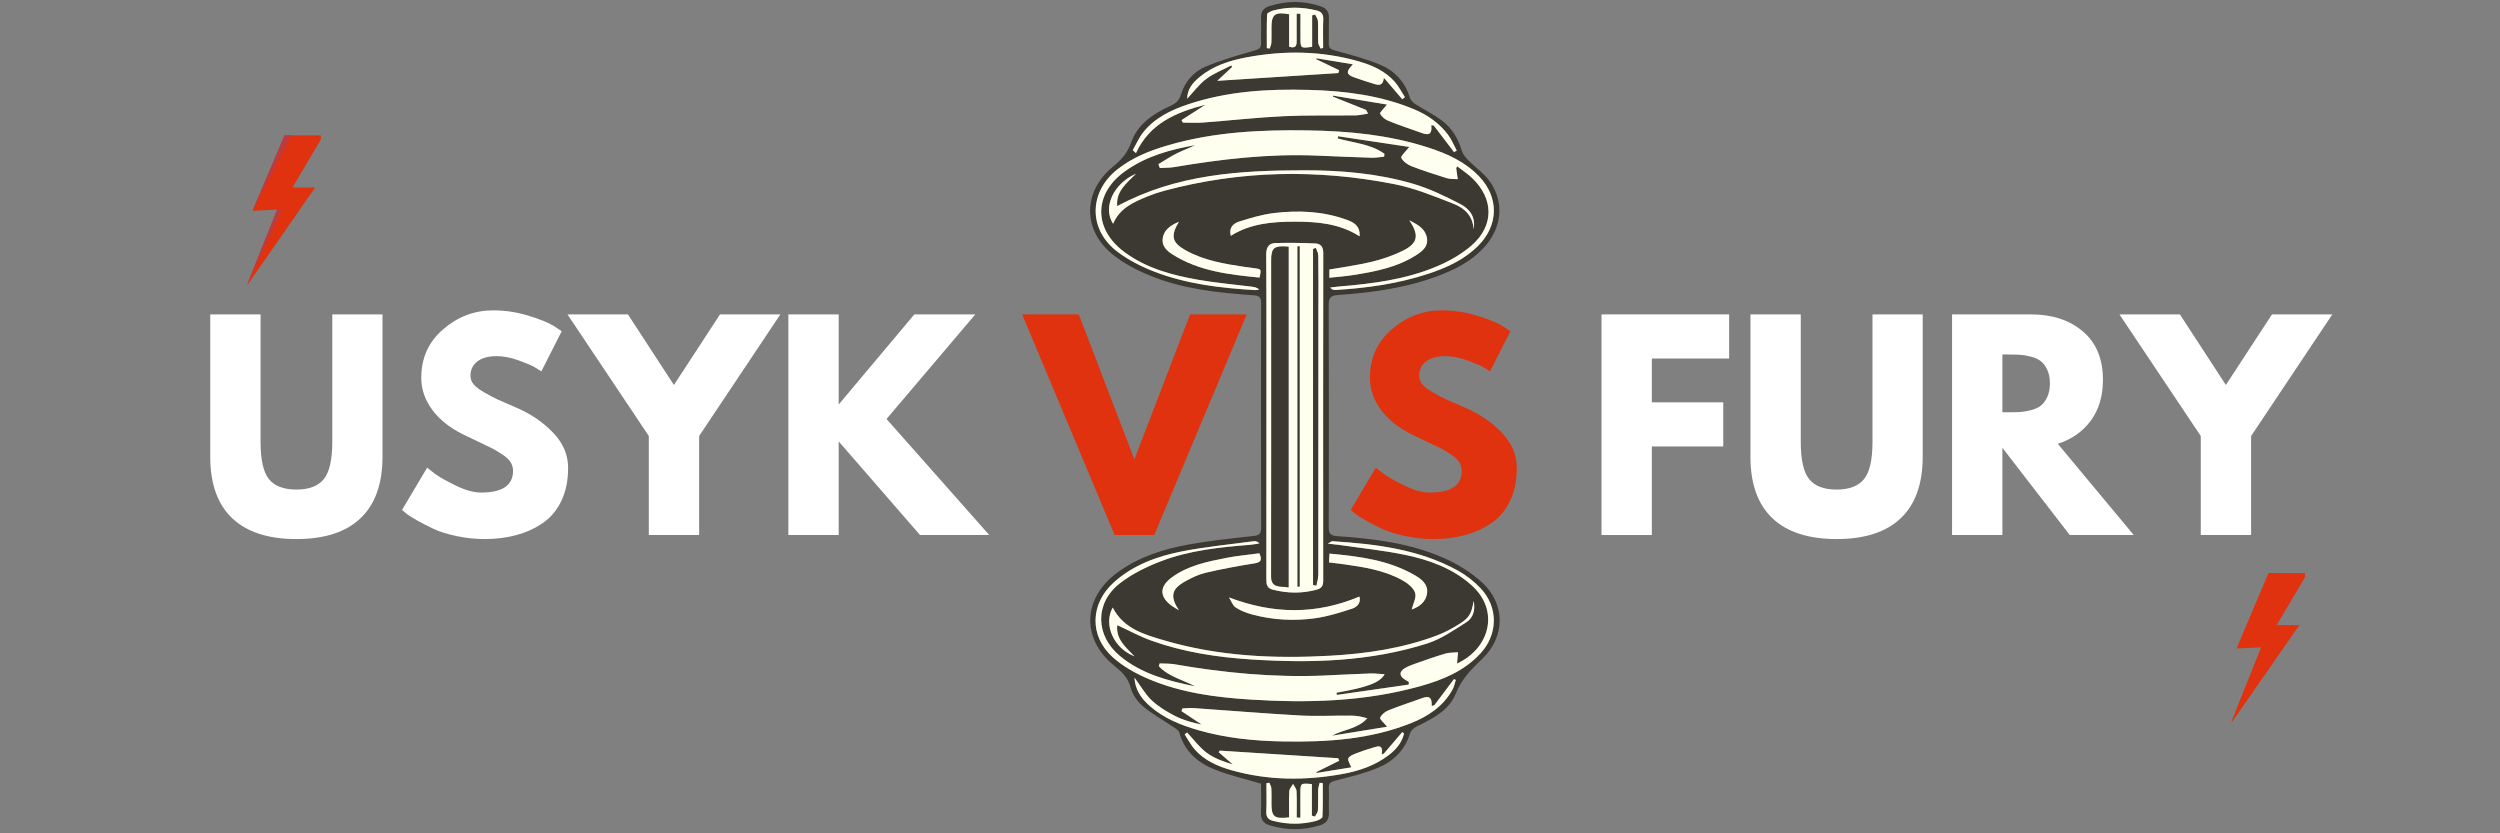 <svg xmlns="http://www.w3.org/2000/svg" xmlns:xlink="http://www.w3.org/1999/xlink" width="504" viewBox="0 0 378 126" height="168" preserveAspectRatio="xMidYMid meet"><rect x="0" y="0" width="378" height="126" fill="#808080" stroke="none"/><defs><g></g><clipPath id="8160af24f8"><path d="M 37.266 20.477 L 48.516 20.477 L 48.516 42.977 L 37.266 42.977 Z M 37.266 20.477 " clip-rule="nonzero"></path></clipPath><clipPath id="f2fabe515d"><path d="M 37.266 20.477 L 45 20.477 L 45 42.977 L 37.266 42.977 Z M 37.266 20.477 " clip-rule="nonzero"></path></clipPath><clipPath id="36dcf3ddc8"><path d="M 337.266 86.656 L 348.516 86.656 L 348.516 109.156 L 337.266 109.156 Z M 337.266 86.656 " clip-rule="nonzero"></path></clipPath><clipPath id="3c3ab047d1"><path d="M 337.266 86.656 L 345 86.656 L 345 109.156 L 337.266 109.156 Z M 337.266 86.656 " clip-rule="nonzero"></path></clipPath></defs><g fill="#ffffff" fill-opacity="1"><g transform="translate(239.727, 80.896)"><g><path d="M 21.719 -33.359 L 21.719 -26.688 L 10.031 -26.688 L 10.031 -20.062 L 20.828 -20.062 L 20.828 -13.391 L 10.031 -13.391 L 10.031 0 L 2.422 0 L 2.422 -33.359 Z M 21.719 -33.359 "></path></g></g></g><g fill="#ffffff" fill-opacity="1"><g transform="translate(262.651, 80.896)"><g><path d="M 28.062 -33.359 L 28.062 -11.844 C 28.062 -7.75 26.957 -4.648 24.75 -2.547 C 22.539 -0.441 19.305 0.609 15.047 0.609 C 10.785 0.609 7.547 -0.441 5.328 -2.547 C 3.117 -4.648 2.016 -7.75 2.016 -11.844 L 2.016 -33.359 L 9.625 -33.359 L 9.625 -14.078 C 9.625 -11.379 10.047 -9.504 10.891 -8.453 C 11.742 -7.398 13.125 -6.875 15.031 -6.875 C 16.945 -6.875 18.332 -7.398 19.188 -8.453 C 20.039 -9.504 20.469 -11.379 20.469 -14.078 L 20.469 -33.359 Z M 28.062 -33.359 "></path></g></g></g><g fill="#ffffff" fill-opacity="1"><g transform="translate(292.73, 80.896)"><g><path d="M 2.422 -33.359 L 14.359 -33.359 C 17.566 -33.359 20.18 -32.5 22.203 -30.781 C 24.223 -29.07 25.234 -26.629 25.234 -23.453 C 25.234 -21.004 24.617 -18.945 23.391 -17.281 C 22.16 -15.625 20.5 -14.461 18.406 -13.797 L 29.891 0 L 20.219 0 L 10.031 -13.188 L 10.031 0 L 2.422 0 Z M 10.031 -18.562 L 10.922 -18.562 C 11.617 -18.562 12.207 -18.57 12.688 -18.594 C 13.176 -18.625 13.727 -18.719 14.344 -18.875 C 14.969 -19.039 15.469 -19.27 15.844 -19.562 C 16.227 -19.863 16.551 -20.297 16.812 -20.859 C 17.082 -21.43 17.219 -22.117 17.219 -22.922 C 17.219 -23.734 17.082 -24.422 16.812 -24.984 C 16.551 -25.555 16.227 -25.988 15.844 -26.281 C 15.469 -26.582 14.969 -26.812 14.344 -26.969 C 13.727 -27.133 13.176 -27.227 12.688 -27.25 C 12.207 -27.281 11.617 -27.297 10.922 -27.297 L 10.031 -27.297 Z M 10.031 -18.562 "></path></g></g></g><g fill="#ffffff" fill-opacity="1"><g transform="translate(321.678, 80.896)"><g><path d="M -1.219 -33.359 L 7.922 -33.359 L 14.875 -22.688 L 21.844 -33.359 L 30.969 -33.359 L 18.688 -14.969 L 18.688 0 L 11.078 0 L 11.078 -14.969 Z M -1.219 -33.359 "></path></g></g></g><path fill="#3b3931" d="M 190.668 118.492 C 188.188 117.75 185.852 117.227 183.66 116.348 C 181.098 115.324 179.082 113.605 178.312 110.754 C 178.219 110.402 177.715 110.129 177.355 109.887 C 175.844 108.855 174.219 107.965 172.828 106.797 C 172.004 106.102 171.234 105.055 170.977 104.027 C 170.574 102.422 169.566 101.547 168.379 100.574 C 163.441 96.527 163.73 90.375 168.965 86.551 C 172.184 84.203 175.895 83.016 179.742 82.324 C 182.949 81.746 186.199 81.406 189.438 81.051 C 190.305 80.957 190.688 80.797 190.684 79.828 C 190.656 68.492 190.656 57.16 190.68 45.824 C 190.68 44.965 190.398 44.703 189.535 44.645 C 184.262 44.277 179 43.734 174.055 41.742 C 171.988 40.91 169.914 39.84 168.199 38.441 C 163.668 34.758 163.727 28.977 168.215 25.258 C 169.488 24.203 170.465 23.176 171.043 21.516 C 172.023 18.719 174.453 17.152 177.055 15.961 C 177.84 15.602 178.301 15.168 178.559 14.309 C 179.141 12.367 180.461 10.855 182.262 10.086 C 184.66 9.066 187.199 8.348 189.715 7.633 C 190.434 7.426 190.688 7.207 190.672 6.5 C 190.641 5.246 190.723 3.988 190.664 2.738 C 190.621 1.785 191.027 1.219 191.883 0.941 C 194.508 0.086 197.137 0.074 199.754 0.98 C 200.551 1.258 200.957 1.805 200.934 2.691 C 200.898 3.984 200.949 5.281 200.914 6.578 C 200.898 7.246 201.16 7.445 201.816 7.625 C 204.141 8.266 206.504 8.867 208.715 9.801 C 210.895 10.723 212.469 12.406 213.176 14.785 C 213.289 15.16 213.676 15.527 214.027 15.754 C 215.324 16.59 216.723 17.273 217.961 18.184 C 219.52 19.328 220.469 20.941 221.031 22.805 C 221.195 23.348 221.629 23.852 222.043 24.27 C 223.035 25.277 224.246 26.102 225.09 27.211 C 227.324 30.141 227.207 33.832 224.949 36.738 C 223.199 38.988 220.82 40.363 218.23 41.41 C 213.125 43.48 207.746 44.227 202.305 44.609 C 201.242 44.684 200.895 44.965 200.898 46.07 C 200.938 57.281 200.93 68.488 200.906 79.699 C 200.902 80.625 201.121 80.988 202.137 81.059 C 207.664 81.441 213.172 82.102 218.285 84.359 C 220.391 85.289 222.465 86.559 224.141 88.113 C 227.633 91.352 227.602 96.285 224.148 99.582 C 222.492 101.164 221 102.648 220.109 104.887 C 219.109 107.391 216.656 108.637 214.297 109.797 C 213.859 110.012 213.34 110.418 213.211 110.844 C 212.441 113.418 210.68 115.121 208.336 116.098 C 206.27 116.961 204.055 117.477 201.879 118.039 C 201.188 118.219 200.883 118.41 200.918 119.16 C 200.973 120.371 200.883 121.586 200.938 122.797 C 200.984 123.832 200.57 124.484 199.594 124.785 C 197.047 125.566 194.492 125.566 191.945 124.777 C 191.039 124.496 190.613 123.902 190.652 122.902 C 190.711 121.367 190.668 119.824 190.668 118.492 Z M 191.484 62.977 C 191.484 71.168 191.488 79.355 191.473 87.547 C 191.473 88.32 191.52 88.918 192.441 89.156 C 194.676 89.73 196.891 89.762 199.121 89.145 C 199.855 88.941 200.074 88.52 200.07 87.777 C 200.055 71.273 200.051 54.766 200.078 38.258 C 200.082 37.352 199.707 36.852 198.918 36.816 C 196.895 36.723 194.863 36.691 192.84 36.75 C 191.809 36.781 191.445 37.426 191.453 38.531 C 191.508 46.68 191.48 54.828 191.484 62.977 Z M 175.156 24.82 C 175.223 25.012 175.293 25.207 175.359 25.398 C 176.082 25.359 176.816 25.383 177.527 25.266 C 184.633 24.062 191.77 23.23 199 23.523 C 201.801 23.637 204.598 23.762 207.398 23.848 C 208.023 23.867 208.652 23.746 209.281 23.691 C 209.297 23.543 209.309 23.398 209.324 23.254 C 207.238 21.758 204.656 21.613 202.27 20.934 C 202.289 20.824 202.309 20.711 202.328 20.602 C 205.91 21.141 209.496 21.68 213.086 22.219 C 212.535 22.93 211.75 23.621 211.871 23.859 C 212.148 24.406 212.805 24.887 213.41 25.125 C 215.16 25.805 216.953 26.383 218.75 26.938 C 219.27 27.098 219.855 27.047 220.414 27.094 C 220.336 26.555 220.254 26.016 220.184 25.473 C 220.176 25.41 220.234 25.34 220.32 25.141 C 221.102 25.75 221.91 26.273 222.598 26.926 C 225.871 30.062 225.934 34.113 222.52 37.102 C 220.984 38.449 219.09 39.508 217.191 40.305 C 212.516 42.27 207.527 42.906 202.508 43.316 C 202.043 43.355 201.578 43.426 201.117 43.48 C 201.387 43.789 201.645 43.859 201.898 43.844 C 206.676 43.562 211.391 42.898 215.949 41.395 C 218.793 40.457 221.492 39.23 223.617 37.039 C 226.605 33.961 226.621 29.809 223.672 26.703 C 221.531 24.449 218.789 23.223 215.902 22.293 C 209.992 20.387 203.887 19.809 197.723 19.719 C 190.594 19.609 183.508 19.953 176.602 21.969 C 173.855 22.77 171.219 23.812 168.949 25.613 C 164.613 29.047 164.531 34.699 168.934 38.043 C 170.605 39.312 172.559 40.309 174.523 41.07 C 179.406 42.953 184.566 43.555 189.762 43.867 C 189.973 43.879 190.191 43.801 190.406 43.766 C 190 43.441 189.578 43.387 189.156 43.332 C 186.5 43 183.828 42.77 181.199 42.309 C 177.223 41.613 173.332 40.574 170.02 38.125 C 165.305 34.633 165.336 29.305 170.094 25.898 C 173.27 23.625 176.949 22.605 180.738 21.941 C 179.797 22.398 178.809 22.746 177.879 23.215 C 176.941 23.688 176.059 24.281 175.156 24.82 Z M 180.727 103.781 C 176.648 102.953 172.645 101.926 169.344 99.199 C 165.594 96.098 165.5 91.168 169.332 88.191 C 171.145 86.781 173.309 85.719 175.461 84.887 C 179.828 83.207 184.469 82.734 189.109 82.367 C 189.555 82.332 189.992 82.23 190.434 82.156 C 190.113 81.859 189.828 81.797 189.559 81.836 C 185.914 82.328 182.238 82.672 178.641 83.387 C 174.93 84.125 171.379 85.418 168.473 88 C 164.812 91.25 164.648 96.172 168.301 99.418 C 169.828 100.777 171.727 101.836 173.617 102.645 C 178.516 104.742 183.758 105.438 189.027 105.77 C 197.703 106.32 206.336 106.102 214.781 103.738 C 218.145 102.797 221.352 101.473 223.812 98.836 C 226.496 95.953 226.578 91.844 223.883 88.973 C 222.898 87.922 221.707 86.98 220.445 86.285 C 214.539 83.031 208.023 82.258 201.438 81.832 C 201.328 81.824 201.211 81.949 200.773 82.195 C 201.57 82.285 202.012 82.324 202.449 82.387 C 205.801 82.875 209.18 83.215 212.488 83.902 C 216.145 84.668 219.656 85.934 222.523 88.504 C 226.758 92.301 225.301 98.016 220.297 100.332 C 220.348 99.793 220.398 99.211 220.449 98.629 C 219.816 98.684 219.152 98.645 218.551 98.82 C 217.027 99.27 215.531 99.801 214.031 100.328 C 213.445 100.535 212.84 100.754 212.32 101.09 C 211.594 101.559 211.555 102.145 212.309 102.676 C 212.531 102.832 212.777 102.957 213.012 103.098 C 213.008 103.238 213.008 103.375 213.004 103.512 C 209.379 104.035 205.754 104.555 202.125 105.074 C 202.109 104.961 202.094 104.848 202.078 104.734 C 206.695 103.93 208.609 103.242 209.359 101.949 C 208.57 101.902 207.887 101.805 207.207 101.828 C 204.863 101.91 202.523 102.039 200.184 102.141 C 192.582 102.465 185.059 101.734 177.578 100.438 C 176.844 100.312 176.078 100.352 175.324 100.312 C 175.293 100.457 175.258 100.598 175.223 100.738 C 176.711 102.332 178.871 102.793 180.727 103.781 Z M 171.531 102.457 C 171.617 104.133 172.426 105.508 173.883 106.777 C 175.98 108.602 178.484 109.621 181.117 110.383 C 185.367 111.617 189.734 112.039 194.137 112.109 C 200.691 112.215 207.188 111.805 213.367 109.328 C 215.98 108.285 218.258 106.77 219.645 104.211 C 219.875 103.781 219.961 103.277 220.117 102.809 C 220.027 102.766 219.938 102.723 219.848 102.68 C 218.855 104 217.859 105.316 216.867 106.633 C 216.734 106.672 216.605 106.707 216.477 106.746 C 216.551 105.031 215.695 105.324 214.844 105.625 C 213.191 106.211 211.527 106.762 209.902 107.418 C 209.406 107.621 208.879 108.055 208.676 108.516 C 208.582 108.727 209.238 109.27 209.73 109.883 C 206.914 110.34 204.152 110.793 201.387 111.242 C 203.145 110.266 205.246 110.242 206.727 108.613 C 205.906 108.348 205.105 108.211 204.301 108.203 C 201.707 108.18 199.109 108.324 196.523 108.18 C 191.145 107.879 185.777 107.43 180.402 107.059 C 179.859 107.02 179.312 107.098 178.766 107.125 C 178.727 107.258 178.688 107.391 178.645 107.523 C 179.66 108.199 180.676 108.875 181.688 109.551 C 180.297 109.277 178.934 108.895 177.695 108.266 C 176.441 107.625 175.191 106.875 174.168 105.922 C 173.195 105.02 172.523 103.793 171.531 102.457 Z M 219.855 23.004 C 219.988 22.918 220.121 22.836 220.254 22.754 C 219.812 21.938 219.465 21.051 218.906 20.324 C 217.586 18.605 215.863 17.383 213.852 16.539 C 208.746 14.406 203.367 13.742 197.906 13.594 C 191.734 13.426 185.605 13.785 179.688 15.758 C 177.086 16.625 174.621 17.801 172.855 20.004 C 172.215 20.809 171.797 21.797 171.277 22.699 C 171.438 22.852 171.598 23.004 171.754 23.156 C 173.824 18.672 177.738 17.008 182.27 15.828 C 180.926 16.695 179.785 17.43 178.648 18.16 C 178.715 18.285 178.781 18.414 178.844 18.539 C 179.867 18.539 180.895 18.602 181.91 18.527 C 185.949 18.223 189.98 17.766 194.027 17.57 C 197.656 17.395 201.301 17.492 204.938 17.441 C 205.531 17.434 206.121 17.285 206.848 17.18 C 206.652 16.848 206.605 16.637 206.488 16.59 C 204.844 15.918 203.191 15.27 201.539 14.617 C 201.543 14.562 201.547 14.508 201.551 14.457 C 204.266 14.906 206.98 15.355 209.719 15.809 C 209.23 16.434 208.586 16.988 208.684 17.191 C 208.902 17.656 209.434 18.074 209.934 18.277 C 211.559 18.934 213.227 19.48 214.879 20.07 C 215.773 20.395 216.586 20.566 216.414 18.934 C 216.539 18.949 216.664 18.961 216.785 18.973 C 217.809 20.316 218.832 21.66 219.855 23.004 Z M 179.5 14.926 C 180.449 13.918 181.289 12.758 182.383 11.934 C 183.52 11.082 184.898 10.555 186.176 9.887 C 186.215 9.969 186.258 10.047 186.297 10.129 C 185.617 10.758 184.938 11.391 184.051 12.219 C 190.422 11.809 196.387 11.426 202.348 11.047 C 202.395 10.902 202.438 10.762 202.48 10.617 C 201.32 10.062 200.164 9.508 199.004 8.953 C 199.02 8.906 199.039 8.859 199.055 8.812 C 200.844 9.105 202.633 9.402 204.562 9.723 C 203.492 10.836 203.547 11.242 204.688 11.672 C 205.707 12.051 206.746 12.367 207.785 12.691 C 208.504 12.918 209.141 12.961 209.234 11.754 C 210.164 12.836 211.094 13.918 212.023 15 C 212.16 14.902 212.293 14.801 212.43 14.703 C 211.906 13.902 211.477 13.02 210.844 12.32 C 209.398 10.723 207.473 9.863 205.445 9.281 C 199.832 7.672 194.148 7.602 188.441 8.68 C 185.875 9.164 183.41 9.961 181.355 11.668 C 180.367 12.492 179.527 13.438 179.5 14.926 Z M 199.039 116.879 C 199.047 116.828 199.055 116.773 199.062 116.723 C 200.207 116.156 201.348 115.59 202.492 115.023 C 202.438 114.898 202.383 114.773 202.328 114.645 C 196.363 114.262 190.398 113.879 184.434 113.496 C 184.375 113.574 184.316 113.648 184.258 113.723 C 184.973 114.344 185.684 114.965 186.395 115.586 C 184.996 115.16 183.598 114.672 182.457 113.824 C 181.328 112.988 180.465 111.793 179.488 110.758 C 179.363 110.852 179.242 110.941 179.117 111.035 C 179.648 111.836 180.09 112.715 180.73 113.414 C 182.18 115.008 184.109 115.859 186.133 116.438 C 191.703 118.031 197.348 118.047 203.016 117.02 C 205.504 116.566 207.867 115.758 209.918 114.219 C 211.059 113.359 211.957 112.316 212.289 110.914 C 212.203 110.836 212.113 110.762 212.027 110.684 C 211.102 111.77 210.172 112.855 209.246 113.945 C 209.137 113.988 209.027 114.031 208.918 114.074 C 209.172 112.508 208.355 112.82 207.664 113.023 C 206.746 113.297 205.828 113.598 204.938 113.949 C 204.531 114.109 203.984 114.352 203.863 114.684 C 203.75 114.996 204.113 115.484 204.316 116.023 C 202.562 116.309 200.801 116.594 199.039 116.879 Z M 222.812 90.844 C 222.516 92.719 222.18 93.379 220.73 94.297 C 219.645 94.988 218.488 95.621 217.289 96.074 C 212.113 98.02 206.707 98.828 201.219 99.141 C 192.699 99.625 184.238 99.246 175.992 96.816 C 172.973 95.93 169.875 95.043 168.242 91.863 C 166.797 94.438 168.391 98.031 171.531 99.23 C 170.164 97.828 168.691 96.602 168.93 94.523 C 170.73 95.348 172.371 96.246 174.113 96.871 C 178.949 98.602 183.992 99.371 189.098 99.703 C 198.117 100.289 207.098 100.055 215.797 97.289 C 217.891 96.625 219.805 95.293 221.691 94.098 C 222.676 93.477 223.117 92.371 222.812 90.844 Z M 171.77 26.262 C 168.328 27.754 166.691 31.391 168.305 33.844 C 169.297 31.457 171.422 30.547 173.562 29.676 C 174.371 29.344 175.207 29.066 176.051 28.84 C 187.527 25.762 199.113 25.559 210.719 27.82 C 213.84 28.43 216.859 29.66 219.836 30.84 C 221.43 31.469 222.73 32.668 222.797 34.664 C 223.176 32.844 222.207 31.574 220.812 30.855 C 218.492 29.66 216.098 28.496 213.602 27.77 C 208.273 26.215 202.754 25.746 197.219 25.75 C 187.492 25.758 177.855 26.336 168.926 31.168 C 168.695 28.977 170.285 27.738 171.77 26.262 Z M 185.82 90.328 C 186.152 90.848 186.371 91.543 186.84 91.852 C 187.59 92.348 188.48 92.684 189.355 92.918 C 192.496 93.754 195.715 93.922 198.918 93.469 C 200.793 93.199 202.633 92.617 204.445 92.027 C 205.238 91.77 205.812 91.098 205.539 90.203 C 199.02 92.934 192.59 92.898 185.82 90.328 Z M 186.094 35.656 C 189.102 33.773 192.418 33.52 195.77 33.516 C 199.145 33.516 202.488 33.773 205.57 35.73 C 205.68 34.102 204.645 33.602 203.586 33.219 C 200.012 31.926 196.305 31.77 192.586 32.219 C 190.824 32.434 189.09 32.961 187.387 33.492 C 186.504 33.766 185.773 34.387 186.094 35.656 Z M 196.051 2.074 C 196.242 2.078 196.434 2.078 196.629 2.078 C 196.629 3.32 196.625 4.562 196.629 5.805 C 196.633 7.297 196.68 7.332 198.395 7.074 C 198.395 5.516 198.395 3.922 198.395 2.328 C 198.543 2.285 198.695 2.242 198.848 2.199 C 198.996 2.531 199.258 2.859 199.273 3.203 C 199.332 4.285 199.27 5.375 199.316 6.461 C 199.328 6.758 199.555 7.051 199.684 7.348 C 199.809 7.312 199.934 7.281 200.059 7.246 C 200.059 5.793 200.016 4.34 200.078 2.887 C 200.109 2.086 199.719 1.738 199.043 1.574 C 196.852 1.043 194.656 1.008 192.473 1.602 C 192.137 1.695 191.594 1.961 191.582 2.168 C 191.512 3.867 191.543 5.574 191.543 7.281 C 191.691 7.301 191.836 7.316 191.984 7.336 C 192.07 7.035 192.219 6.742 192.234 6.438 C 192.27 5.688 192.246 4.934 192.246 4.184 C 192.246 2.176 192.766 1.754 194.918 2.156 C 194.918 3.781 194.918 5.434 194.918 7.059 C 195.898 7.375 196.062 6.91 196.055 6.207 C 196.039 4.828 196.051 3.453 196.051 2.074 Z M 194.914 123.594 C 192.637 123.844 192.246 123.504 192.246 121.445 C 192.246 120.695 192.273 119.941 192.23 119.191 C 192.211 118.906 192.027 118.629 191.922 118.352 C 191.773 118.375 191.629 118.398 191.48 118.422 C 191.48 119.852 191.527 121.285 191.465 122.715 C 191.426 123.547 191.777 123.934 192.527 124.125 C 194.676 124.668 196.824 124.688 198.965 124.125 C 199.34 124.027 199.941 123.73 199.953 123.504 C 200.039 121.805 200 120.105 200 118.406 C 199.844 118.391 199.691 118.375 199.535 118.359 C 199.453 118.707 199.316 119.051 199.305 119.402 C 199.273 120.445 199.328 121.492 199.27 122.531 C 199.25 122.852 198.973 123.156 198.812 123.469 C 198.66 123.418 198.508 123.371 198.355 123.32 C 198.355 121.723 198.355 120.129 198.355 118.555 C 196.652 118.391 196.613 118.426 196.617 119.918 C 196.625 121.156 196.621 122.395 196.621 123.633 C 196.434 123.629 196.246 123.625 196.059 123.621 C 196.059 122.281 196.098 120.941 196.035 119.605 C 196.016 119.238 195.691 118.883 195.508 118.527 C 195.309 118.895 194.961 119.258 194.938 119.641 C 194.867 120.961 194.914 122.289 194.914 123.594 Z M 178.258 92.27 C 176.895 90.227 177.086 89.078 179.188 87.91 C 180.164 87.367 181.211 86.855 182.289 86.602 C 184.723 86.031 187.188 85.574 189.656 85.184 C 190.652 85.027 190.875 84.68 190.406 83.656 C 188.738 83.887 187.035 84.035 185.367 84.363 C 182.496 84.93 179.609 85.516 177.18 87.301 C 175.266 88.703 175.293 90.242 177.203 91.629 C 177.535 91.867 177.906 92.059 178.258 92.27 Z M 201 41.992 C 202.234 41.859 203.395 41.777 204.535 41.598 C 207.934 41.062 211.305 40.426 214.254 38.496 C 215.145 37.91 215.973 37.191 215.75 35.965 C 215.5 34.598 214.43 33.996 213.078 33.301 C 214.625 35.574 214.387 36.781 212.109 37.91 C 210.629 38.645 209.02 39.188 207.41 39.582 C 205.312 40.094 203.16 40.367 201 40.75 C 201 41.125 201 41.484 201 41.992 Z M 200.945 85.035 C 201.863 85.148 202.605 85.234 203.344 85.336 C 206.324 85.758 209.305 86.238 211.98 87.703 C 212.777 88.145 213.703 88.844 213.961 89.625 C 214.203 90.352 213.637 91.348 213.441 92.156 C 214.539 91.773 215.633 91.051 215.781 89.613 C 215.914 88.332 214.926 87.559 213.945 86.988 C 209.98 84.691 205.578 84.125 201.023 83.707 C 200.992 84.211 200.973 84.562 200.945 85.035 Z M 178.25 33.527 C 176.895 34.113 176.008 34.789 175.809 35.992 C 175.609 37.191 176.434 37.938 177.332 38.504 C 181.352 41.023 185.891 41.523 190.445 41.969 C 190.719 40.707 190.719 40.703 189.715 40.559 C 189.219 40.484 188.719 40.438 188.227 40.363 C 185.129 39.902 182.035 39.391 179.254 37.84 C 177.211 36.695 176.949 35.672 178.25 33.527 Z M 178.25 33.527 " fill-opacity="1" fill-rule="nonzero"></path><path fill="#fffff0" d="M 191.484 62.977 C 191.48 54.828 191.508 46.68 191.453 38.531 C 191.445 37.426 191.809 36.781 192.84 36.75 C 194.863 36.691 196.895 36.723 198.918 36.816 C 199.707 36.852 200.082 37.352 200.078 38.258 C 200.051 54.766 200.055 71.273 200.07 87.777 C 200.074 88.52 199.855 88.941 199.121 89.145 C 196.891 89.762 194.676 89.73 192.441 89.156 C 191.52 88.918 191.473 88.32 191.473 87.547 C 191.488 79.355 191.484 71.168 191.484 62.977 Z M 194.82 88.805 C 194.82 71.539 194.82 54.426 194.82 37.32 C 192.594 37.133 192.223 37.457 192.223 39.504 C 192.227 42.934 192.227 46.359 192.227 49.785 C 192.227 62.199 192.242 74.613 192.203 87.027 C 192.199 88.082 192.516 88.594 193.543 88.672 C 193.91 88.703 194.277 88.75 194.82 88.805 Z M 198.938 37.496 C 198.805 37.551 198.672 37.609 198.539 37.668 C 198.539 54.594 198.539 71.523 198.539 88.449 C 198.699 88.473 198.859 88.492 199.016 88.516 C 199.117 87.988 199.305 87.461 199.305 86.934 C 199.32 73.426 199.316 59.918 199.316 46.41 C 199.316 43.82 199.332 41.227 199.301 38.633 C 199.297 38.254 199.062 37.875 198.938 37.496 Z M 196.195 88.684 C 196.297 88.688 196.395 88.691 196.496 88.695 C 196.496 71.547 196.496 54.402 196.496 37.254 C 196.395 37.254 196.297 37.254 196.195 37.254 C 196.195 54.398 196.195 71.539 196.195 88.684 Z M 196.195 88.684 " fill-opacity="1" fill-rule="nonzero"></path><path fill="#fffff0" d="M 175.156 24.82 C 176.059 24.281 176.941 23.688 177.879 23.215 C 178.809 22.746 179.797 22.398 180.738 21.941 C 176.945 22.605 173.27 23.621 170.094 25.898 C 165.336 29.305 165.305 34.633 170.02 38.121 C 173.332 40.574 177.223 41.613 181.199 42.309 C 183.828 42.77 186.5 43 189.156 43.332 C 189.578 43.383 190 43.441 190.406 43.766 C 190.191 43.801 189.973 43.879 189.762 43.863 C 184.566 43.555 179.406 42.953 174.523 41.066 C 172.559 40.309 170.605 39.309 168.934 38.043 C 164.531 34.699 164.613 29.047 168.945 25.613 C 171.219 23.812 173.855 22.77 176.602 21.969 C 183.508 19.953 190.594 19.609 197.723 19.715 C 203.887 19.809 209.992 20.387 215.898 22.293 C 218.785 23.223 221.531 24.449 223.668 26.703 C 226.621 29.805 226.602 33.961 223.617 37.039 C 221.488 39.23 218.793 40.457 215.949 41.395 C 211.387 42.898 206.676 43.562 201.898 43.844 C 201.645 43.855 201.387 43.789 201.113 43.48 C 201.578 43.426 202.043 43.355 202.508 43.316 C 207.523 42.902 212.516 42.266 217.191 40.305 C 219.09 39.508 220.98 38.445 222.52 37.102 C 225.934 34.113 225.871 30.062 222.594 26.926 C 221.91 26.27 221.102 25.746 220.32 25.141 C 220.234 25.34 220.172 25.41 220.18 25.473 C 220.25 26.012 220.336 26.551 220.414 27.09 C 219.855 27.047 219.27 27.098 218.746 26.934 C 216.953 26.379 215.16 25.805 213.41 25.125 C 212.801 24.887 212.145 24.406 211.871 23.859 C 211.75 23.621 212.535 22.926 213.082 22.215 C 209.496 21.676 205.91 21.137 202.328 20.602 C 202.309 20.711 202.289 20.824 202.27 20.934 C 204.656 21.613 207.238 21.754 209.324 23.25 C 209.309 23.398 209.293 23.543 209.281 23.688 C 208.652 23.746 208.023 23.867 207.398 23.848 C 204.598 23.762 201.797 23.637 199 23.523 C 191.77 23.227 184.633 24.062 177.523 25.266 C 176.816 25.383 176.082 25.355 175.359 25.398 C 175.293 25.207 175.223 25.012 175.156 24.82 Z M 175.156 24.82 " fill-opacity="1" fill-rule="nonzero"></path><path fill="#fffff0" d="M 180.727 103.781 C 178.871 102.793 176.711 102.332 175.227 100.738 C 175.258 100.598 175.293 100.457 175.324 100.312 C 176.078 100.352 176.844 100.312 177.578 100.438 C 185.059 101.734 192.582 102.465 200.184 102.141 C 202.527 102.039 204.863 101.91 207.207 101.828 C 207.887 101.805 208.57 101.902 209.359 101.949 C 208.613 103.238 206.699 103.93 202.078 104.734 C 202.094 104.848 202.109 104.961 202.125 105.074 C 205.754 104.555 209.379 104.035 213.004 103.512 C 213.008 103.375 213.008 103.234 213.012 103.098 C 212.777 102.957 212.531 102.832 212.309 102.676 C 211.555 102.145 211.594 101.555 212.324 101.086 C 212.84 100.754 213.445 100.535 214.031 100.328 C 215.531 99.801 217.031 99.27 218.551 98.82 C 219.152 98.645 219.816 98.684 220.453 98.625 C 220.398 99.211 220.348 99.793 220.301 100.332 C 225.301 98.016 226.758 92.301 222.523 88.504 C 219.66 85.934 216.145 84.668 212.488 83.902 C 209.18 83.215 205.801 82.875 202.453 82.387 C 202.016 82.324 201.574 82.285 200.773 82.195 C 201.211 81.949 201.328 81.824 201.438 81.832 C 208.023 82.258 214.543 83.031 220.449 86.285 C 221.707 86.98 222.898 87.922 223.883 88.969 C 226.578 91.84 226.496 95.949 223.812 98.832 C 221.352 101.473 218.145 102.797 214.781 103.738 C 206.336 106.102 197.703 106.32 189.027 105.77 C 183.758 105.438 178.52 104.738 173.617 102.645 C 171.727 101.836 169.832 100.777 168.301 99.418 C 164.648 96.172 164.816 91.25 168.473 88 C 171.379 85.414 174.934 84.121 178.641 83.387 C 182.242 82.672 185.914 82.328 189.559 81.832 C 189.828 81.797 190.113 81.859 190.438 82.156 C 189.992 82.227 189.555 82.332 189.109 82.367 C 184.473 82.734 179.832 83.203 175.461 84.887 C 173.309 85.719 171.145 86.781 169.332 88.188 C 165.5 91.168 165.594 96.098 169.348 99.199 C 172.645 101.926 176.648 102.953 180.727 103.781 Z M 180.727 103.781 " fill-opacity="1" fill-rule="nonzero"></path><path fill="#fffff0" d="M 171.531 102.457 C 172.523 103.793 173.195 105.02 174.168 105.922 C 175.191 106.875 176.441 107.625 177.695 108.266 C 178.934 108.895 180.297 109.277 181.688 109.551 C 180.676 108.875 179.66 108.199 178.645 107.523 C 178.688 107.391 178.727 107.258 178.766 107.125 C 179.312 107.098 179.859 107.02 180.402 107.059 C 185.777 107.43 191.148 107.879 196.523 108.18 C 199.109 108.324 201.707 108.18 204.301 108.203 C 205.105 108.211 205.906 108.348 206.727 108.613 C 205.242 110.242 203.145 110.266 201.387 111.242 C 204.152 110.793 206.914 110.34 209.73 109.883 C 209.238 109.27 208.582 108.727 208.676 108.516 C 208.879 108.055 209.406 107.621 209.902 107.418 C 211.527 106.762 213.191 106.211 214.844 105.625 C 215.695 105.324 216.551 105.031 216.477 106.746 C 216.605 106.707 216.734 106.672 216.867 106.633 C 217.859 105.316 218.855 104 219.848 102.68 C 219.938 102.723 220.027 102.766 220.117 102.809 C 219.961 103.277 219.875 103.781 219.645 104.211 C 218.258 106.77 215.98 108.285 213.367 109.328 C 207.188 111.805 200.691 112.215 194.137 112.109 C 189.734 112.039 185.367 111.617 181.117 110.383 C 178.484 109.621 175.98 108.602 173.883 106.777 C 172.426 105.508 171.617 104.133 171.531 102.457 Z M 171.531 102.457 " fill-opacity="1" fill-rule="nonzero"></path><path fill="#fffff0" d="M 219.855 23.004 C 218.832 21.66 217.809 20.316 216.785 18.977 C 216.66 18.961 216.539 18.949 216.414 18.934 C 216.582 20.566 215.773 20.395 214.879 20.074 C 213.227 19.48 211.559 18.934 209.934 18.277 C 209.434 18.078 208.902 17.656 208.684 17.191 C 208.586 16.992 209.23 16.434 209.719 15.809 C 206.98 15.355 204.266 14.906 201.551 14.457 C 201.547 14.508 201.543 14.562 201.535 14.617 C 203.188 15.27 204.844 15.922 206.488 16.594 C 206.602 16.637 206.652 16.848 206.848 17.18 C 206.121 17.285 205.531 17.434 204.938 17.445 C 201.301 17.492 197.656 17.395 194.027 17.57 C 189.98 17.766 185.949 18.223 181.91 18.527 C 180.895 18.602 179.867 18.539 178.844 18.539 C 178.777 18.414 178.715 18.289 178.648 18.16 C 179.785 17.43 180.922 16.695 182.27 15.828 C 177.738 17.008 173.824 18.676 171.754 23.156 C 171.598 23.004 171.438 22.852 171.277 22.699 C 171.797 21.797 172.215 20.809 172.855 20.008 C 174.617 17.801 177.086 16.625 179.688 15.758 C 185.605 13.785 191.734 13.426 197.906 13.594 C 203.367 13.742 208.742 14.406 213.848 16.543 C 215.863 17.383 217.586 18.605 218.906 20.328 C 219.465 21.055 219.812 21.941 220.254 22.754 C 220.121 22.836 219.988 22.918 219.855 23.004 Z M 219.855 23.004 " fill-opacity="1" fill-rule="nonzero"></path><path fill="#fffff0" d="M 179.5 14.926 C 179.527 13.441 180.367 12.492 181.355 11.668 C 183.41 9.961 185.875 9.164 188.441 8.68 C 194.148 7.602 199.832 7.672 205.445 9.281 C 207.473 9.863 209.398 10.723 210.844 12.32 C 211.477 13.02 211.906 13.902 212.43 14.703 C 212.293 14.801 212.16 14.902 212.023 15 C 211.094 13.918 210.164 12.836 209.234 11.754 C 209.141 12.961 208.504 12.918 207.785 12.691 C 206.746 12.367 205.707 12.051 204.688 11.672 C 203.547 11.242 203.492 10.836 204.562 9.723 C 202.633 9.402 200.844 9.105 199.055 8.812 C 199.039 8.859 199.02 8.906 199.004 8.953 C 200.16 9.508 201.32 10.062 202.48 10.617 C 202.438 10.762 202.395 10.902 202.348 11.047 C 196.383 11.426 190.422 11.809 184.051 12.219 C 184.938 11.391 185.617 10.758 186.297 10.129 C 186.258 10.047 186.215 9.969 186.176 9.887 C 184.898 10.555 183.52 11.082 182.383 11.934 C 181.289 12.758 180.449 13.918 179.5 14.926 Z M 179.5 14.926 " fill-opacity="1" fill-rule="nonzero"></path><path fill="#fffff0" d="M 199.039 116.879 C 200.801 116.594 202.562 116.309 204.316 116.023 C 204.113 115.484 203.75 114.996 203.863 114.684 C 203.984 114.348 204.531 114.109 204.938 113.949 C 205.832 113.598 206.746 113.297 207.668 113.023 C 208.355 112.82 209.172 112.508 208.918 114.074 C 209.027 114.031 209.137 113.984 209.246 113.941 C 210.172 112.855 211.102 111.77 212.027 110.684 C 212.117 110.762 212.203 110.836 212.289 110.914 C 211.957 112.316 211.059 113.359 209.918 114.215 C 207.867 115.754 205.508 116.566 203.016 117.02 C 197.348 118.047 191.707 118.031 186.133 116.438 C 184.109 115.855 182.18 115.008 180.73 113.414 C 180.09 112.715 179.648 111.832 179.117 111.035 C 179.242 110.941 179.363 110.848 179.488 110.758 C 180.469 111.793 181.332 112.988 182.457 113.824 C 183.598 114.668 185 115.16 186.395 115.586 C 185.684 114.965 184.973 114.344 184.262 113.723 C 184.316 113.648 184.375 113.574 184.434 113.496 C 190.398 113.879 196.363 114.262 202.328 114.645 C 202.383 114.77 202.438 114.898 202.492 115.023 C 201.348 115.59 200.207 116.156 199.062 116.723 C 199.055 116.773 199.047 116.828 199.039 116.879 Z M 199.039 116.879 " fill-opacity="1" fill-rule="nonzero"></path><path fill="#fffff0" d="M 222.812 90.844 C 223.113 92.371 222.676 93.477 221.691 94.098 C 219.805 95.293 217.891 96.625 215.797 97.293 C 207.098 100.055 198.117 100.289 189.098 99.703 C 183.992 99.371 178.949 98.602 174.113 96.871 C 172.371 96.246 170.73 95.348 168.93 94.523 C 168.691 96.602 170.164 97.828 171.531 99.23 C 168.391 98.031 166.797 94.438 168.242 91.863 C 169.875 95.043 172.973 95.93 175.992 96.816 C 184.238 99.246 192.699 99.625 201.219 99.141 C 206.707 98.828 212.113 98.02 217.289 96.074 C 218.488 95.621 219.641 94.988 220.727 94.301 C 222.18 93.379 222.516 92.719 222.812 90.844 Z M 222.812 90.844 " fill-opacity="1" fill-rule="nonzero"></path><path fill="#fffff0" d="M 171.77 26.262 C 170.285 27.738 168.695 28.977 168.926 31.168 C 177.855 26.336 187.492 25.758 197.219 25.75 C 202.754 25.746 208.273 26.215 213.602 27.77 C 216.098 28.496 218.492 29.66 220.812 30.855 C 222.207 31.574 223.176 32.844 222.797 34.664 C 222.73 32.668 221.43 31.469 219.836 30.836 C 216.859 29.66 213.84 28.43 210.719 27.82 C 199.113 25.555 187.527 25.762 176.051 28.84 C 175.207 29.066 174.371 29.344 173.562 29.676 C 171.422 30.547 169.297 31.453 168.305 33.844 C 166.691 31.391 168.328 27.754 171.77 26.262 Z M 171.77 26.262 " fill-opacity="1" fill-rule="nonzero"></path><path fill="#fffff0" d="M 185.82 90.328 C 192.59 92.898 199.02 92.934 205.539 90.203 C 205.812 91.094 205.238 91.77 204.445 92.027 C 202.633 92.617 200.793 93.199 198.918 93.469 C 195.715 93.922 192.496 93.754 189.355 92.918 C 188.48 92.684 187.59 92.348 186.84 91.852 C 186.371 91.543 186.152 90.848 185.82 90.328 Z M 185.82 90.328 " fill-opacity="1" fill-rule="nonzero"></path><path fill="#fffff0" d="M 186.094 35.656 C 185.773 34.387 186.504 33.766 187.387 33.492 C 189.09 32.961 190.824 32.434 192.586 32.219 C 196.305 31.77 200.012 31.926 203.586 33.219 C 204.645 33.602 205.68 34.102 205.57 35.73 C 202.488 33.773 199.145 33.516 195.77 33.516 C 192.418 33.52 189.102 33.773 186.094 35.656 Z M 186.094 35.656 " fill-opacity="1" fill-rule="nonzero"></path><path fill="#fffff0" d="M 196.051 2.074 C 196.051 3.453 196.039 4.828 196.055 6.207 C 196.062 6.91 195.898 7.375 194.918 7.059 C 194.918 5.434 194.918 3.781 194.918 2.156 C 192.766 1.754 192.246 2.176 192.246 4.184 C 192.246 4.934 192.27 5.688 192.234 6.438 C 192.219 6.742 192.07 7.035 191.984 7.336 C 191.836 7.316 191.691 7.301 191.543 7.281 C 191.543 5.574 191.512 3.867 191.582 2.168 C 191.594 1.961 192.137 1.695 192.473 1.602 C 194.656 1.008 196.852 1.043 199.043 1.574 C 199.719 1.738 200.109 2.086 200.078 2.887 C 200.016 4.34 200.059 5.793 200.059 7.246 C 199.934 7.277 199.809 7.312 199.684 7.348 C 199.555 7.051 199.328 6.758 199.316 6.457 C 199.27 5.375 199.332 4.285 199.273 3.199 C 199.258 2.859 198.996 2.531 198.848 2.195 C 198.695 2.242 198.543 2.285 198.395 2.328 C 198.395 3.922 198.395 5.516 198.395 7.074 C 196.68 7.332 196.633 7.297 196.629 5.805 C 196.625 4.562 196.629 3.32 196.629 2.078 C 196.434 2.078 196.242 2.078 196.051 2.074 Z M 196.051 2.074 " fill-opacity="1" fill-rule="nonzero"></path><path fill="#fffff0" d="M 194.914 123.594 C 194.914 122.289 194.867 120.961 194.938 119.641 C 194.961 119.258 195.312 118.898 195.512 118.527 C 195.691 118.883 196.016 119.238 196.035 119.605 C 196.098 120.941 196.059 122.281 196.059 123.621 C 196.246 123.625 196.434 123.629 196.621 123.633 C 196.621 122.395 196.625 121.156 196.617 119.918 C 196.613 118.426 196.652 118.391 198.355 118.555 C 198.355 120.129 198.355 121.723 198.355 123.32 C 198.508 123.371 198.66 123.418 198.812 123.469 C 198.973 123.156 199.25 122.852 199.27 122.531 C 199.332 121.492 199.273 120.445 199.309 119.402 C 199.316 119.051 199.457 118.707 199.535 118.359 C 199.691 118.375 199.844 118.391 200 118.406 C 200 120.105 200.039 121.805 199.953 123.504 C 199.945 123.73 199.34 124.027 198.965 124.125 C 196.824 124.688 194.676 124.668 192.527 124.125 C 191.777 123.934 191.426 123.547 191.465 122.715 C 191.531 121.285 191.484 119.852 191.484 118.422 C 191.629 118.398 191.773 118.375 191.922 118.352 C 192.027 118.629 192.211 118.906 192.23 119.191 C 192.273 119.941 192.246 120.695 192.246 121.445 C 192.246 123.504 192.637 123.844 194.914 123.594 Z M 194.914 123.594 " fill-opacity="1" fill-rule="nonzero"></path><path fill="#fffff0" d="M 178.258 92.27 C 177.906 92.059 177.535 91.867 177.203 91.629 C 175.293 90.242 175.266 88.703 177.18 87.301 C 179.609 85.516 182.496 84.93 185.367 84.363 C 187.035 84.035 188.738 83.887 190.41 83.66 C 190.875 84.68 190.656 85.027 189.656 85.184 C 187.188 85.574 184.723 86.031 182.293 86.602 C 181.211 86.855 180.164 87.367 179.188 87.91 C 177.086 89.078 176.895 90.227 178.258 92.27 Z M 178.258 92.27 " fill-opacity="1" fill-rule="nonzero"></path><path fill="#fffff0" d="M 201 41.992 C 201 41.484 201 41.125 201 40.75 C 203.16 40.367 205.312 40.09 207.41 39.582 C 209.02 39.188 210.629 38.645 212.109 37.91 C 214.387 36.781 214.625 35.574 213.078 33.301 C 214.43 33.996 215.5 34.598 215.75 35.965 C 215.973 37.191 215.145 37.91 214.254 38.496 C 211.305 40.426 207.934 41.062 204.535 41.598 C 203.395 41.777 202.234 41.859 201 41.992 Z M 201 41.992 " fill-opacity="1" fill-rule="nonzero"></path><path fill="#fffff0" d="M 200.945 85.035 C 200.973 84.562 200.992 84.211 201.023 83.707 C 205.578 84.125 209.98 84.691 213.941 86.988 C 214.926 87.559 215.914 88.332 215.781 89.613 C 215.629 91.051 214.539 91.773 213.441 92.156 C 213.637 91.348 214.203 90.352 213.961 89.625 C 213.703 88.844 212.777 88.145 211.977 87.703 C 209.305 86.238 206.324 85.758 203.344 85.336 C 202.605 85.234 201.863 85.148 200.945 85.035 Z M 200.945 85.035 " fill-opacity="1" fill-rule="nonzero"></path><path fill="#fffff0" d="M 178.25 33.527 C 176.949 35.672 177.211 36.695 179.258 37.84 C 182.035 39.391 185.129 39.902 188.227 40.363 C 188.723 40.438 189.219 40.484 189.715 40.559 C 190.719 40.703 190.719 40.707 190.445 41.969 C 185.891 41.523 181.352 41.023 177.336 38.504 C 176.434 37.938 175.609 37.191 175.809 35.992 C 176.008 34.789 176.895 34.113 178.25 33.527 Z M 178.25 33.527 " fill-opacity="1" fill-rule="nonzero"></path><path fill="#3b3931" d="M 194.82 88.805 C 194.277 88.75 193.91 88.703 193.543 88.672 C 192.516 88.594 192.199 88.082 192.203 87.027 C 192.242 74.613 192.227 62.199 192.227 49.785 C 192.227 46.359 192.227 42.934 192.223 39.504 C 192.223 37.457 192.594 37.133 194.82 37.32 C 194.82 54.426 194.82 71.539 194.82 88.805 Z M 194.82 88.805 " fill-opacity="1" fill-rule="nonzero"></path><path fill="#3b3931" d="M 198.938 37.496 C 199.062 37.875 199.297 38.254 199.301 38.633 C 199.332 41.227 199.316 43.82 199.316 46.41 C 199.316 59.918 199.32 73.426 199.305 86.934 C 199.305 87.461 199.117 87.988 199.016 88.516 C 198.859 88.492 198.699 88.473 198.539 88.449 C 198.539 71.52 198.539 54.594 198.539 37.664 C 198.672 37.609 198.805 37.551 198.938 37.496 Z M 198.938 37.496 " fill-opacity="1" fill-rule="nonzero"></path><path fill="#3b3931" d="M 196.195 88.684 C 196.195 71.539 196.195 54.398 196.195 37.254 C 196.297 37.254 196.395 37.254 196.496 37.254 C 196.496 54.402 196.496 71.547 196.496 88.695 C 196.395 88.691 196.297 88.688 196.195 88.684 Z M 196.195 88.684 " fill-opacity="1" fill-rule="nonzero"></path><g clip-path="url(#8160af24f8)"><path fill="#e0320e" d="M 43.023 20.477 L 48.875 20.477 L 44.234 28.34 L 47.664 28.34 L 37.273 43.281 L 41.914 31.691 L 38.18 31.879 Z M 43.023 20.477 " fill-opacity="1" fill-rule="nonzero"></path></g><g clip-path="url(#f2fabe515d)"><path fill="#bc3a41" d="M 43.023 20.477 L 44.031 20.477 L 38.18 31.879 Z M 37.273 43.281 L 42.621 31.691 L 41.914 31.691 Z M 37.273 43.281 " fill-opacity="1" fill-rule="nonzero"></path></g><g clip-path="url(#36dcf3ddc8)"><path fill="#e0320e" d="M 343.023 86.656 L 348.875 86.656 L 344.234 94.52 L 347.664 94.52 L 337.273 109.461 L 341.914 97.875 L 338.18 98.059 Z M 343.023 86.656 " fill-opacity="1" fill-rule="nonzero"></path></g><g clip-path="url(#3c3ab047d1)"><path fill="#e0320e" d="M 343.023 86.656 L 344.031 86.656 L 338.18 98.059 Z M 337.273 109.461 L 342.621 97.875 L 341.914 97.875 Z M 337.273 109.461 " fill-opacity="1" fill-rule="nonzero"></path></g><g fill="#e0320e" fill-opacity="1"><g transform="translate(203.293, 80.896)"><g><path d="M 14.719 -33.969 C 16.52 -33.969 18.285 -33.703 20.016 -33.172 C 21.742 -32.648 23.023 -32.133 23.859 -31.625 L 25.078 -30.812 L 22 -24.75 C 21.758 -24.906 21.422 -25.113 20.984 -25.375 C 20.555 -25.633 19.75 -25.977 18.562 -26.406 C 17.375 -26.832 16.27 -27.047 15.25 -27.047 C 13.977 -27.047 13 -26.773 12.312 -26.234 C 11.625 -25.703 11.281 -24.977 11.281 -24.062 C 11.281 -23.602 11.441 -23.176 11.766 -22.781 C 12.086 -22.395 12.641 -21.977 13.422 -21.531 C 14.203 -21.082 14.891 -20.723 15.484 -20.453 C 16.078 -20.191 16.992 -19.789 18.234 -19.25 C 20.391 -18.332 22.227 -17.082 23.75 -15.5 C 25.281 -13.926 26.047 -12.145 26.047 -10.156 C 26.047 -8.238 25.703 -6.566 25.016 -5.141 C 24.328 -3.711 23.379 -2.594 22.172 -1.781 C 20.973 -0.969 19.645 -0.367 18.188 0.016 C 16.738 0.41 15.164 0.609 13.469 0.609 C 12.008 0.609 10.578 0.457 9.172 0.156 C 7.773 -0.133 6.602 -0.504 5.656 -0.953 C 4.719 -1.398 3.867 -1.836 3.109 -2.266 C 2.359 -2.691 1.805 -3.055 1.453 -3.359 L 0.938 -3.797 L 4.734 -10.188 C 5.055 -9.914 5.5 -9.57 6.062 -9.156 C 6.633 -8.738 7.641 -8.176 9.078 -7.469 C 10.516 -6.77 11.789 -6.422 12.906 -6.422 C 16.113 -6.422 17.719 -7.516 17.719 -9.703 C 17.719 -10.16 17.602 -10.582 17.375 -10.969 C 17.145 -11.363 16.738 -11.754 16.156 -12.141 C 15.57 -12.535 15.055 -12.848 14.609 -13.078 C 14.172 -13.305 13.445 -13.656 12.438 -14.125 C 11.426 -14.602 10.676 -14.961 10.188 -15.203 C 8.164 -16.203 6.602 -17.445 5.5 -18.938 C 4.395 -20.438 3.844 -22.051 3.844 -23.781 C 3.844 -26.77 4.945 -29.211 7.156 -31.109 C 9.363 -33.016 11.883 -33.969 14.719 -33.969 Z M 14.719 -33.969 "></path></g></g></g><g fill="#ffffff" fill-opacity="1"><g transform="translate(29.772, 80.896)"><g><path d="M 28.062 -33.359 L 28.062 -11.844 C 28.062 -7.75 26.957 -4.648 24.75 -2.547 C 22.539 -0.441 19.305 0.609 15.047 0.609 C 10.785 0.609 7.547 -0.441 5.328 -2.547 C 3.117 -4.648 2.016 -7.75 2.016 -11.844 L 2.016 -33.359 L 9.625 -33.359 L 9.625 -14.078 C 9.625 -11.379 10.047 -9.504 10.891 -8.453 C 11.742 -7.398 13.125 -6.875 15.031 -6.875 C 16.945 -6.875 18.332 -7.398 19.188 -8.453 C 20.039 -9.504 20.469 -11.379 20.469 -14.078 L 20.469 -33.359 Z M 28.062 -33.359 "></path></g></g></g><g fill="#ffffff" fill-opacity="1"><g transform="translate(59.852, 80.896)"><g><path d="M 14.719 -33.969 C 16.52 -33.969 18.285 -33.703 20.016 -33.172 C 21.742 -32.648 23.023 -32.133 23.859 -31.625 L 25.078 -30.812 L 22 -24.75 C 21.758 -24.906 21.422 -25.113 20.984 -25.375 C 20.555 -25.633 19.75 -25.977 18.562 -26.406 C 17.375 -26.832 16.27 -27.047 15.25 -27.047 C 13.977 -27.047 13 -26.773 12.312 -26.234 C 11.625 -25.703 11.281 -24.977 11.281 -24.062 C 11.281 -23.602 11.441 -23.176 11.766 -22.781 C 12.086 -22.395 12.641 -21.977 13.422 -21.531 C 14.203 -21.082 14.891 -20.723 15.484 -20.453 C 16.078 -20.191 16.992 -19.789 18.234 -19.25 C 20.391 -18.332 22.227 -17.082 23.75 -15.5 C 25.281 -13.926 26.047 -12.145 26.047 -10.156 C 26.047 -8.238 25.703 -6.566 25.016 -5.141 C 24.328 -3.711 23.379 -2.594 22.172 -1.781 C 20.973 -0.969 19.645 -0.367 18.188 0.016 C 16.738 0.41 15.164 0.609 13.469 0.609 C 12.008 0.609 10.578 0.457 9.172 0.156 C 7.773 -0.133 6.602 -0.504 5.656 -0.953 C 4.719 -1.398 3.867 -1.836 3.109 -2.266 C 2.359 -2.691 1.805 -3.055 1.453 -3.359 L 0.938 -3.797 L 4.734 -10.188 C 5.055 -9.914 5.5 -9.57 6.062 -9.156 C 6.633 -8.738 7.641 -8.176 9.078 -7.469 C 10.516 -6.77 11.789 -6.422 12.906 -6.422 C 16.113 -6.422 17.719 -7.516 17.719 -9.703 C 17.719 -10.16 17.602 -10.582 17.375 -10.969 C 17.145 -11.363 16.738 -11.754 16.156 -12.141 C 15.57 -12.535 15.055 -12.848 14.609 -13.078 C 14.172 -13.305 13.445 -13.656 12.438 -14.125 C 11.426 -14.602 10.676 -14.961 10.188 -15.203 C 8.164 -16.203 6.602 -17.445 5.5 -18.938 C 4.395 -20.438 3.844 -22.051 3.844 -23.781 C 3.844 -26.77 4.945 -29.211 7.156 -31.109 C 9.363 -33.016 11.883 -33.969 14.719 -33.969 Z M 14.719 -33.969 "></path></g></g></g><g fill="#ffffff" fill-opacity="1"><g transform="translate(87.021, 80.896)"><g><path d="M -1.219 -33.359 L 7.922 -33.359 L 14.875 -22.688 L 21.844 -33.359 L 30.969 -33.359 L 18.688 -14.969 L 18.688 0 L 11.078 0 L 11.078 -14.969 Z M -1.219 -33.359 "></path></g></g></g><g fill="#ffffff" fill-opacity="1"><g transform="translate(116.777, 80.896)"><g><path d="M 32.797 0 L 22.328 0 L 10.031 -14.156 L 10.031 0 L 2.422 0 L 2.422 -33.359 L 10.031 -33.359 L 10.031 -19.734 L 21.469 -33.359 L 30.688 -33.359 L 17.266 -17.547 Z M 32.797 0 "></path></g></g></g><g fill="#e0320e" fill-opacity="1"><g transform="translate(155.675, 80.896)"><g><path d="M 12.859 0 L -1.125 -33.359 L 7.438 -33.359 L 15.844 -11.438 L 24.266 -33.359 L 32.828 -33.359 L 18.844 0 Z M 12.859 0 "></path></g></g></g></svg>